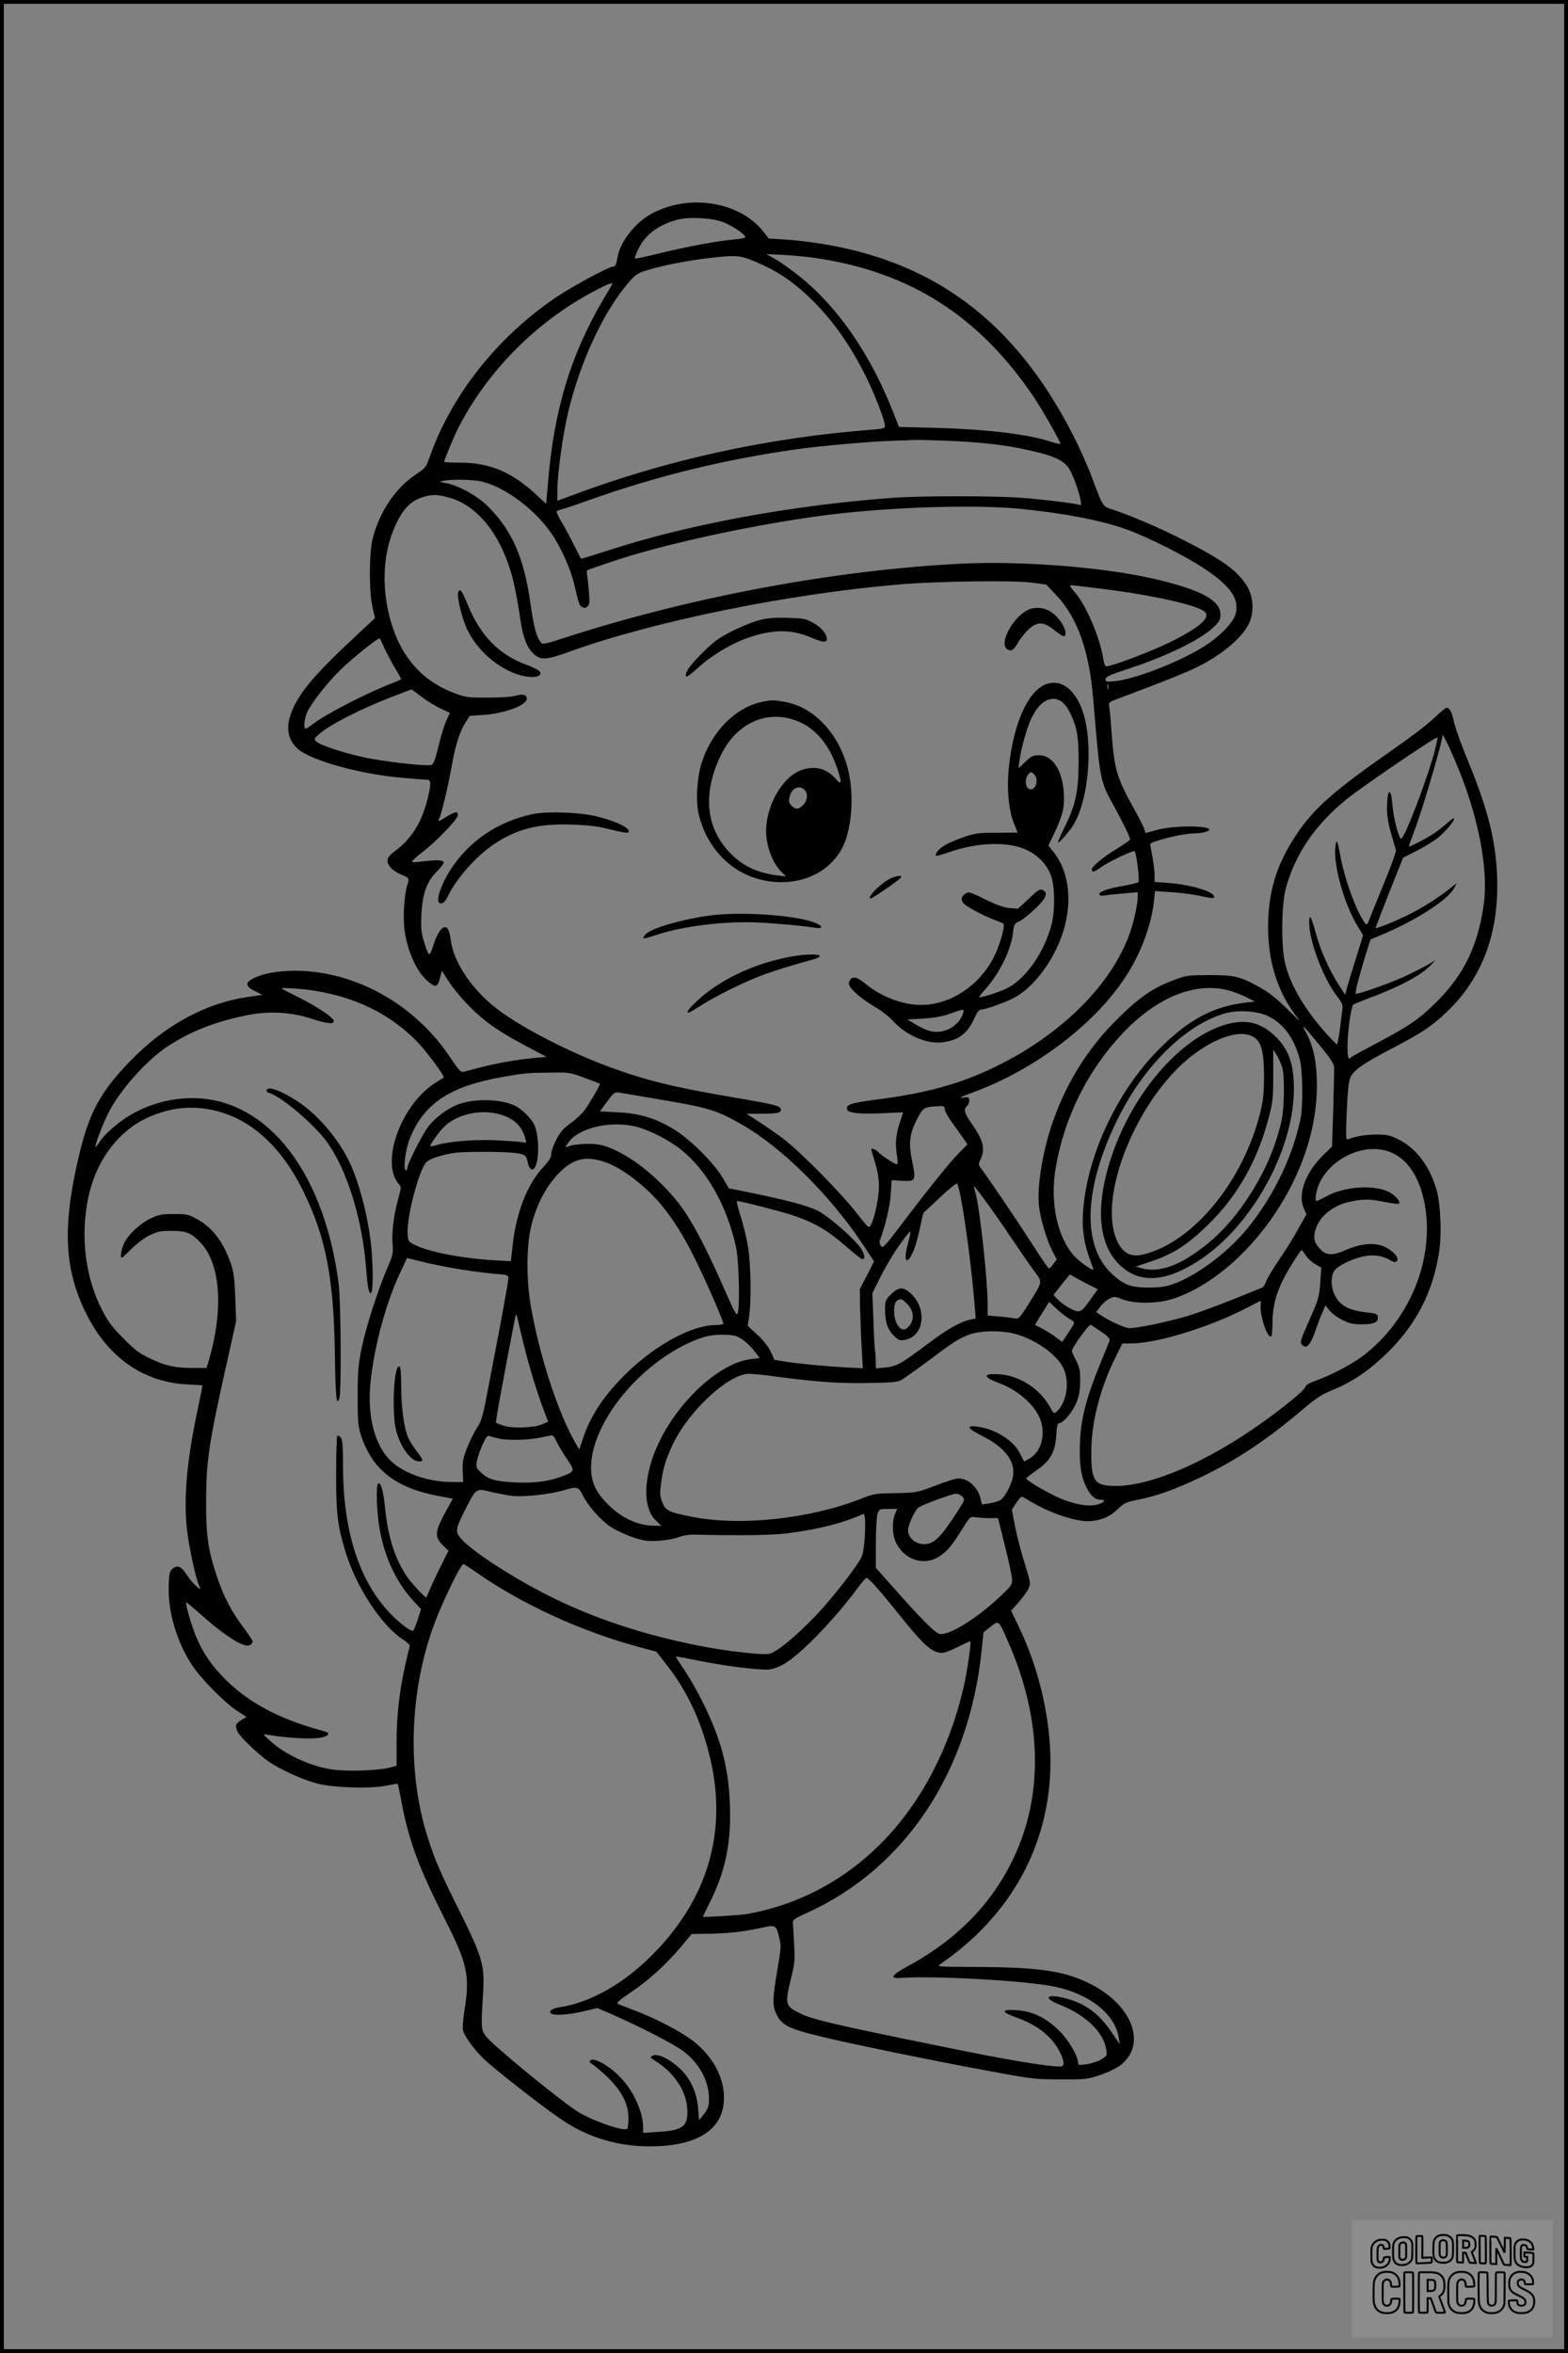 <?xml version="1.0" encoding="UTF-8"?>
<svg xmlns="http://www.w3.org/2000/svg" version="1.0" width="1024pt" height="1536pt" viewBox="0 0 1024 1536" preserveAspectRatio="xMidYMid meet">
  <rect x="0" y="0" width="1024" height="1536" fill="#808080" stroke="none"/>
  <g transform="translate(0.00 0.00) scale(1)">
    <g transform="translate(0,1536) scale(0.1,-0.1)" fill="#000000" stroke="none">
      <path d="M4442 14029 c-74 -12 -156 -43 -212 -79 -94 -60 -177 -171 -195 -260 -11 -60 -16 -70 -30 -70 -27 0 -253 -121 -363 -194 -384 -255 -690 -638 -833 -1041 -27 -77 -30 -80 -93 -122 -134 -90 -237 -242 -282 -418 -24 -94 -25 -349 -1 -450 l16 -70 -102 -95 c-295 -274 -398 -395 -446 -526 -35 -93 -21 -174 41 -230 86 -79 415 -170 701 -193 70 -6 137 -11 148 -11 25 0 25 -33 -1 -134 -38 -148 -105 -254 -210 -331 -56 -41 -63 -66 -30 -107 10 -14 42 -35 70 -47 55 -24 54 -22 39 -71 -19 -64 -28 -202 -18 -285 18 -146 85 -291 164 -350 42 -33 54 -27 70 37 l11 41 44 -69 c24 -38 78 -104 120 -147 111 -116 207 -183 432 -300 l87 -46 -67 -6 c-114 -10 -263 -36 -362 -62 -52 -14 -104 -27 -115 -30 -16 -3 -32 15 -82 90 -230 349 -620 568 -1013 570 -120 0 -212 -17 -280 -52 -50 -26 -46 -51 15 -81 l49 -24 -94 -14 c-278 -39 -548 -187 -775 -424 -211 -219 -278 -357 -355 -728 -80 -391 -60 -648 73 -915 141 -285 372 -447 656 -462 l103 -6 -5 -31 c-3 -17 -18 -87 -32 -156 -64 -304 -86 -548 -65 -745 11 -111 60 -337 81 -378 27 -49 -43 13 -82 74 -34 54 -60 65 -92 39 -19 -16 -22 -30 -25 -102 -8 -173 51 -374 153 -529 60 -90 208 -240 292 -296 l63 -41 -35 -21 c-38 -22 -42 -38 -21 -80 18 -33 136 -146 200 -190 72 -50 223 -119 311 -142 107 -29 347 -37 455 -16 41 8 76 14 78 13 1 -2 13 -61 27 -133 47 -246 111 -416 281 -753 147 -289 164 -369 127 -594 -9 -57 -13 -114 -10 -128 13 -49 91 -151 166 -215 138 -118 417 -332 505 -387 166 -105 346 -156 546 -157 278 -1 447 86 481 249 31 153 -44 323 -196 440 -77 59 -238 144 -375 196 -52 20 -103 40 -113 44 -15 6 2 21 82 76 117 78 235 186 331 301 l67 80 118 2 c125 2 221 13 344 40 87 19 90 17 111 -71 12 -49 10 -69 -14 -209 -31 -183 -32 -228 -7 -282 34 -74 77 -97 291 -149 187 -46 757 -163 1115 -228 264 -49 290 -52 450 -52 160 -1 175 1 255 27 47 15 106 43 132 62 179 131 90 389 -183 530 -172 89 -340 114 -764 115 -238 1 -249 2 -225 18 465 318 720 786 720 1322 0 284 -76 610 -204 875 l-53 111 48 53 c26 30 56 70 65 89 16 34 16 37 -24 166 -23 72 -51 181 -63 241 l-21 110 28 43 c15 23 31 42 36 42 4 0 30 -13 56 -30 116 -71 285 -130 372 -130 78 0 146 26 198 77 43 42 54 47 139 64 127 26 243 69 413 150 230 111 425 241 662 442 82 70 121 95 188 122 134 55 242 129 361 245 193 189 304 411 340 677 14 108 6 285 -16 373 -42 159 -133 283 -252 342 -58 28 -75 32 -147 32 -71 -1 -130 -11 -183 -31 -14 -6 -15 13 -8 178 5 124 12 196 22 221 20 50 77 91 272 193 194 101 261 146 357 237 235 223 345 519 331 888 -9 236 -62 445 -198 772 -38 92 -75 197 -83 233 -13 64 -29 95 -49 95 -5 0 -42 -30 -81 -67 -39 -38 -152 -124 -251 -193 -404 -281 -533 -394 -651 -571 -119 -179 -173 -343 -182 -550 -9 -241 49 -449 171 -616 46 -61 45 -61 -46 30 -63 63 -117 106 -171 137 -135 76 -170 85 -336 85 -126 0 -153 -3 -210 -24 -158 -56 -243 -114 -401 -271 -193 -192 -336 -427 -423 -691 -60 -184 -94 -399 -81 -519 9 -85 48 -216 85 -291 l31 -60 -21 -29 c-12 -17 -25 -30 -30 -30 -4 0 -58 78 -118 173 -99 153 -257 387 -321 474 -23 31 -23 33 -7 66 32 68 18 124 -59 233 -48 69 -54 94 -30 114 8 7 15 23 15 36 0 23 -3 24 -42 19 -31 -4 -14 5 63 33 400 146 789 438 994 747 102 152 175 346 191 504 l7 64 106 -7 c58 -3 143 -14 188 -24 46 -11 85 -16 88 -14 32 33 -134 87 -302 99 l-83 6 0 41 c0 38 -10 109 -25 182 -7 30 -5 31 47 47 82 26 188 47 240 47 26 0 59 5 75 11 98 37 -185 48 -319 12 l-77 -21 -10 31 c-6 17 -38 78 -70 136 -107 193 -124 251 -141 480 -5 75 -12 152 -15 171 -6 33 -3 36 27 48 18 7 123 47 232 88 110 42 237 93 284 115 189 87 344 219 378 322 25 75 15 163 -26 227 -63 98 -161 168 -414 296 -157 80 -339 158 -464 199 -61 20 -60 18 -128 200 -26 72 -82 198 -124 280 -380 747 -914 1147 -1685 1260 -60 9 -154 19 -207 22 l-98 6 -34 44 c-113 145 -330 218 -544 182z m281 -119 c57 -22 137 -75 144 -96 2 -7 -25 -13 -76 -18 -104 -8 -310 -47 -490 -91 -79 -20 -148 -34 -153 -33 -5 2 5 31 22 65 47 94 132 157 255 189 74 20 226 12 298 -16z m607 -235 c612 -90 1064 -378 1420 -905 55 -81 181 -302 175 -308 -2 -2 -32 5 -67 16 -147 48 -419 80 -745 89 l-242 6 -42 106 c-145 368 -359 678 -604 874 -58 46 -131 99 -163 116 l-57 32 110 -5 c61 -3 157 -12 215 -21z m-384 -29 c129 -55 222 -117 330 -218 154 -146 271 -309 380 -528 58 -117 124 -288 124 -323 0 -12 -18 -17 -87 -22 -689 -53 -1352 -199 -1985 -439 l-68 -25 0 69 c0 104 36 365 70 508 81 338 237 670 404 858 39 44 54 53 118 72 101 30 252 60 388 76 193 23 212 21 326 -28z m-949 -143 c-2 -5 -30 -52 -62 -106 -210 -359 -317 -716 -356 -1184 l-12 -142 -63 58 c-159 149 -306 211 -501 211 -57 0 -103 2 -103 5 0 10 62 159 86 208 188 374 508 701 886 902 95 51 135 66 125 48z m2228 -1022 c221 -11 367 -29 525 -67 142 -33 203 -64 234 -117 43 -74 94 -249 69 -234 -15 9 -239 37 -378 47 -178 14 -667 14 -850 0 -662 -49 -1336 -174 -1859 -345 -93 -30 -171 -54 -172 -52 -1 1 -22 43 -47 92 -25 50 -61 117 -81 150 -19 32 -33 62 -31 66 3 4 17 10 32 14 16 3 96 30 179 60 442 157 875 263 1339 330 168 24 496 53 650 58 44 1 105 3 135 5 30 1 145 -2 255 -7z m-3072 -266 c152 -39 344 -184 449 -339 62 -89 127 -236 149 -334 29 -124 32 -134 51 -145 12 -8 21 -7 33 3 15 12 17 26 11 95 -3 44 -9 94 -12 111 -5 25 -2 32 13 37 10 3 72 24 138 47 337 116 948 249 1430 310 395 49 934 67 1231 40 288 -27 551 -77 714 -137 140 -51 383 -173 502 -253 175 -115 234 -201 207 -299 -17 -61 -116 -159 -229 -225 -169 -100 -437 -201 -562 -213 -52 -5 -58 -4 -58 13 0 16 26 28 148 68 254 83 474 191 559 273 36 36 43 48 43 82 0 94 -130 163 -445 235 -332 75 -862 116 -1255 96 -824 -42 -1764 -218 -2585 -484 -131 -43 -141 -44 -154 -28 -29 38 -44 94 -67 254 -43 302 -121 477 -280 635 -69 68 -194 136 -274 150 -43 7 -44 7 -15 14 55 12 200 9 258 -6z m-228 -101 c186 -48 338 -231 416 -503 19 -67 40 -175 59 -306 16 -109 44 -177 86 -214 48 -42 81 -40 230 14 547 198 1432 379 2159 440 247 21 749 28 869 11 l89 -12 67 -71 c137 -147 213 -361 239 -673 46 -546 43 -534 140 -710 56 -102 101 -195 101 -210 0 -4 -37 -30 -82 -58 -96 -58 -168 -118 -168 -138 0 -20 17 -17 53 10 49 37 219 118 227 109 12 -14 34 -193 24 -202 -5 -4 -43 -14 -84 -21 -110 -19 -170 -38 -170 -56 0 -11 9 -13 38 -9 20 4 76 9 125 13 l87 8 0 -32 c0 -44 -24 -155 -49 -228 -119 -342 -448 -670 -883 -881 -231 -112 -451 -172 -783 -214 -160 -21 -194 -33 -182 -65 9 -22 84 -30 233 -23 l132 6 -24 -75 c-25 -77 -29 -134 -15 -216 5 -31 4 -48 -2 -48 -15 0 -101 57 -122 80 -15 17 -45 28 -45 17 0 -2 11 -41 25 -87 17 -55 25 -108 25 -155 0 -72 -27 -202 -52 -250 -14 -25 -14 -25 -98 82 -106 135 -369 400 -475 480 -44 33 -116 83 -160 111 l-80 52 97 0 c104 0 128 5 128 26 0 24 -37 34 -273 74 -438 74 -622 119 -892 222 -229 88 -499 226 -655 337 -187 132 -320 324 -338 485 -13 115 -68 92 -113 -47 -25 -78 -29 -76 -60 26 -18 58 -21 86 -17 175 7 140 35 218 102 284 26 26 46 53 44 60 -5 15 -51 16 -145 4 -36 -5 -63 -5 -62 0 0 5 29 32 65 59 96 74 234 218 234 244 0 18 -4 21 -22 16 -13 -4 -40 -18 -60 -31 -45 -29 -52 -30 -39 -6 14 27 59 215 81 342 25 139 51 222 89 282 l29 45 88 6 c140 9 284 63 284 106 0 27 -25 33 -74 19 -24 -7 -98 -12 -181 -12 -132 0 -145 2 -221 31 -240 90 -387 287 -438 582 -29 172 -14 339 43 480 53 130 106 189 193 216 57 18 92 18 163 -1z m4282 -599 c334 -42 619 -107 662 -150 38 -38 -39 -104 -234 -200 -116 -57 -375 -155 -410 -155 -8 0 -15 19 -20 48 -20 136 -112 352 -185 435 -28 31 -37 47 -26 47 8 0 104 -11 213 -25z m-4697 -385 c14 -30 44 -87 67 -127 24 -39 43 -74 43 -76 0 -2 -21 -12 -47 -22 -171 -65 -438 -202 -529 -271 -25 -20 -48 -33 -51 -30 -12 12 -3 76 16 113 32 63 133 191 208 264 86 85 256 220 263 211 4 -4 17 -32 30 -62z m4727 -267 c-3 -10 -5 -4 -5 12 0 17 2 24 5 18 2 -7 2 -21 0 -30z m-4483 -52 c36 -28 92 -62 125 -77 l59 -27 -24 -53 c-13 -29 -36 -105 -51 -168 -23 -93 -32 -116 -48 -120 -33 -9 -311 23 -432 49 -144 31 -297 82 -318 105 -15 16 -13 20 19 48 73 64 278 168 501 253 55 21 101 38 102 39 1 0 31 -22 67 -49z m6762 -449 c137 -326 204 -671 175 -897 -36 -272 -128 -465 -310 -646 -112 -111 -179 -157 -391 -269 -85 -45 -159 -85 -165 -91 -20 -20 -25 -6 -25 74 0 86 23 254 37 268 4 4 45 21 90 38 202 74 354 154 415 219 l33 34 -55 -32 c-30 -17 -93 -49 -140 -71 -91 -43 -319 -124 -326 -116 -6 6 18 102 61 243 l35 111 67 28 c231 97 440 231 480 309 l16 31 -34 -27 c-82 -66 -184 -131 -270 -174 -93 -46 -219 -98 -225 -92 -1 2 38 106 88 231 l91 228 87 44 c47 24 109 62 138 84 51 41 117 119 107 129 -2 3 -22 -11 -43 -30 -21 -19 -58 -48 -82 -65 -48 -33 -170 -96 -170 -89 0 3 21 60 46 128 40 108 149 472 169 568 l8 34 25 -49 c14 -28 45 -96 68 -153z m-145 102 c-46 -181 -203 -590 -222 -579 -17 11 -50 142 -56 223 -9 125 -36 101 -35 -32 1 -47 10 -102 28 -161 14 -49 28 -97 31 -105 2 -8 -31 -98 -72 -200 -42 -102 -86 -209 -97 -239 -19 -51 -22 -53 -35 -35 -55 73 -133 287 -161 444 -16 87 -21 100 -27 76 -28 -103 44 -382 141 -542 l36 -59 -45 -145 c-25 -80 -52 -167 -59 -194 l-13 -50 -42 65 c-61 94 -118 220 -149 334 -33 119 -44 137 -44 70 0 -118 92 -361 179 -475 38 -49 42 -59 37 -95 -3 -22 -11 -82 -17 -133 -7 -51 -15 -91 -19 -90 -3 2 -32 31 -63 65 -140 154 -236 314 -273 458 -29 108 -26 390 4 500 62 223 193 414 399 580 104 84 582 409 590 401 2 -2 -5 -39 -16 -82z m-7371 -1564 c301 -36 549 -155 733 -349 59 -63 174 -219 165 -225 -1 -1 -26 -17 -55 -35 -225 -141 -362 -524 -237 -662 14 -16 14 -23 1 -71 -33 -112 -49 -232 -44 -309 6 -73 4 -80 -35 -170 -61 -143 -134 -369 -165 -514 -24 -114 -27 -153 -27 -315 -1 -152 2 -196 17 -245 72 -234 225 -357 508 -410 l96 -18 -36 -66 c-84 -153 -87 -181 -26 -241 l34 -33 -48 -96 c-27 -53 -59 -121 -71 -151 -13 -30 -25 -57 -26 -58 -4 -6 -95 91 -124 133 -78 113 -125 256 -144 440 -13 128 -28 181 -47 170 -12 -8 -11 -129 2 -240 26 -210 107 -395 233 -530 l46 -49 -21 -66 c-12 -36 -25 -69 -30 -74 -11 -12 -97 53 -162 124 -196 212 -297 535 -297 954 0 124 -3 167 -14 182 -8 10 -18 15 -23 11 -4 -5 -8 -117 -8 -250 0 -260 9 -333 61 -506 70 -230 234 -481 375 -573 27 -17 48 -37 45 -44 -2 -6 -16 -63 -30 -125 -38 -171 -56 -333 -56 -503 l0 -153 -52 -13 c-78 -19 -286 -25 -376 -10 -142 23 -302 98 -399 187 -48 44 -48 44 -17 39 193 -31 362 -33 392 -3 13 14 9 17 -44 32 -274 75 -474 183 -624 334 -88 89 -142 167 -187 272 -30 70 -74 219 -67 228 2 2 34 -24 71 -57 178 -159 306 -242 344 -221 11 5 19 15 19 23 0 7 -27 48 -60 92 -77 101 -131 205 -174 335 -57 170 -71 266 -70 494 1 251 18 371 120 830 l76 340 -5 150 c-4 110 -10 166 -24 210 -49 151 -122 250 -225 306 -58 32 -69 34 -153 34 -77 0 -98 -4 -147 -27 -72 -33 -150 -106 -177 -163 -20 -42 -28 -95 -15 -95 3 0 32 26 63 58 32 32 82 70 116 87 53 26 71 30 145 30 96 0 127 -12 186 -73 134 -137 156 -432 59 -769 l-16 -53 -89 0 c-117 0 -177 13 -280 62 -71 34 -100 55 -175 132 -72 72 -100 110 -137 182 -111 214 -144 481 -92 734 49 237 189 429 379 520 130 61 260 82 394 61 264 -41 483 -229 636 -546 144 -296 195 -563 202 -1055 4 -280 11 -350 30 -284 13 48 9 627 -5 740 -79 618 -357 1061 -742 1183 -198 63 -432 33 -619 -78 -80 -47 -171 -127 -202 -177 -12 -19 -23 -33 -25 -31 -7 7 44 143 84 222 74 148 250 345 388 435 147 96 299 157 504 200 147 32 297 25 431 -19 106 -34 149 -39 149 -17 0 22 -101 90 -225 153 -60 30 -112 57 -114 59 -8 7 73 4 159 -6z m6023 -5 c32 -8 83 -28 115 -44 l57 -29 -60 -7 c-213 -25 -374 -111 -566 -304 -240 -241 -422 -594 -480 -929 -31 -185 -23 -304 31 -450 11 -29 20 -55 20 -58 0 -14 -86 46 -122 84 -114 124 -163 355 -123 583 57 328 210 635 437 874 222 235 473 337 691 280z m260 -169 c98 -47 167 -141 204 -276 22 -80 24 -313 4 -405 -56 -256 -190 -523 -364 -727 -127 -147 -323 -291 -465 -340 -52 -18 -89 -23 -162 -23 -114 0 -163 18 -240 91 -199 186 -182 568 46 1023 171 341 443 605 695 676 86 24 212 16 282 -19z m335 -189 c63 -76 91 -118 94 -140 1 -18 -1 -142 -5 -276 l-8 -245 -65 -64 c-111 -112 -160 -251 -119 -341 l17 -38 -53 -94 c-28 -52 -84 -142 -125 -201 -40 -59 -78 -123 -85 -142 -7 -20 -18 -37 -23 -40 -217 -90 -412 -164 -505 -191 -130 -37 -313 -75 -365 -75 -29 0 -135 48 -195 90 l-22 15 26 35 c14 19 41 43 59 52 32 16 36 16 87 -4 76 -30 226 -29 324 2 318 101 647 433 820 829 83 188 125 380 125 568 0 141 -21 248 -66 333 -39 74 -36 71 84 -73z m-4800 -213 c53 -20 98 -37 100 -39 4 -4 -66 -124 -98 -169 -16 -23 -58 -62 -92 -87 -49 -35 -70 -59 -95 -108 -18 -35 -33 -76 -33 -93 0 -23 -14 -45 -55 -90 -102 -110 -174 -294 -197 -507 l-12 -104 -107 6 c-207 12 -428 54 -519 100 -44 22 -45 23 -48 75 -6 112 76 423 124 467 25 23 104 48 188 60 62 8 313 8 386 -1 66 -8 78 -16 86 -60 8 -42 27 -60 43 -40 33 39 34 195 3 277 -16 39 -69 96 -116 124 -88 50 -264 58 -380 17 -72 -26 -155 -88 -202 -150 -39 -53 -134 -241 -134 -266 0 -9 -4 -16 -9 -16 -20 0 -4 135 24 205 93 232 262 344 608 405 147 25 160 27 310 28 124 2 131 1 225 -34z m530 -148 c283 -48 338 -66 497 -157 259 -148 571 -456 782 -771 l81 -122 -46 -91 -47 -90 2 -125 c2 -69 6 -185 10 -259 l8 -133 -115 6 c-150 9 -297 23 -388 37 l-74 12 -25 54 c-16 34 -48 75 -88 111 l-62 57 9 60 c15 102 12 331 -6 450 -10 61 -32 154 -50 208 -17 53 -28 97 -23 97 23 0 273 -64 357 -91 141 -46 232 -98 348 -199 57 -50 108 -90 112 -90 21 0 20 24 -4 65 -36 60 -213 216 -290 254 -64 31 -203 68 -438 116 l-138 28 -42 71 c-55 93 -209 247 -311 310 -120 75 -227 108 -371 115 l-118 6 47 64 c45 61 48 63 83 58 21 -3 155 -26 300 -51z m1822 -58 c0 -12 23 -53 52 -92 28 -39 62 -86 74 -104 l22 -32 -52 -53 c-61 -61 -202 -236 -376 -466 -112 -148 -125 -161 -137 -145 -7 10 -11 25 -8 34 35 91 68 228 72 305 l6 91 65 -4 c91 -6 95 1 70 123 -26 120 -19 182 30 278 40 78 48 82 145 86 32 1 37 -2 37 -21z m-2903 -33 c90 -27 140 -74 163 -155 9 -31 8 -32 -18 -26 -15 3 -88 8 -162 12 -143 7 -314 -6 -395 -30 -25 -8 -45 -11 -45 -7 0 11 51 85 84 119 81 87 244 125 373 87z m888 -80 c87 -22 214 -87 294 -151 169 -135 300 -369 358 -637 19 -87 26 -393 10 -432 -6 -16 -23 14 -78 140 -102 235 -190 408 -260 515 -121 183 -328 361 -496 427 -54 21 -84 26 -148 26 -44 -1 -93 -6 -109 -12 -16 -6 -30 -10 -32 -8 -2 2 10 19 26 39 74 90 276 133 435 93z m4917 -163 c117 -42 201 -166 233 -347 64 -356 -100 -755 -404 -986 -74 -56 -203 -123 -303 -160 -48 -17 -70 -30 -75 -45 -9 -24 -130 -123 -282 -232 -358 -255 -721 -412 -954 -412 -141 0 -162 30 -160 230 1 189 59 413 159 612 l44 88 54 0 c169 0 510 104 758 232 45 23 86 44 89 46 3 1 4 -10 2 -25 -9 -61 44 -222 68 -207 5 3 9 41 9 84 0 140 37 247 139 407 25 40 48 73 51 73 3 0 15 -16 27 -35 13 -19 40 -44 62 -57 l40 -23 -6 -85 c-6 -104 -12 -124 -81 -277 -45 -102 -53 -125 -42 -138 30 -37 58 -8 93 95 15 42 34 95 45 117 l18 42 27 -34 c14 -18 52 -46 84 -62 47 -23 71 -28 129 -28 78 0 107 14 102 49 -3 18 -12 22 -66 28 -121 13 -179 43 -214 111 -27 52 -29 124 -4 162 22 33 122 81 199 95 61 12 118 2 169 -28 22 -13 30 -14 40 -4 18 18 -18 62 -73 90 -63 33 -157 27 -258 -17 -90 -40 -132 -38 -173 9 -35 38 -42 67 -29 117 24 89 111 162 221 187 88 20 136 20 237 -1 45 -9 85 -14 89 -10 14 13 -29 60 -74 80 -102 45 -287 30 -401 -33 -30 -17 -59 -30 -64 -30 -6 0 -7 17 -3 42 32 200 287 349 478 280z m-5107 -73 c107 -40 266 -164 361 -283 73 -90 140 -198 204 -326 73 -144 199 -433 194 -442 -3 -4 -26 -8 -51 -8 -151 0 -383 -124 -571 -304 -148 -142 -243 -281 -292 -428 l-27 -81 -31 54 c-110 196 -226 551 -283 869 -34 186 -32 418 4 552 36 135 96 247 177 330 98 99 181 117 315 67z m2309 -224 c32 -163 75 -498 91 -706 l7 -86 -33 -7 c-63 -11 -154 -63 -281 -159 -172 -129 -205 -148 -278 -154 l-60 -6 -1 49 c0 27 -2 58 -5 69 -2 11 -7 99 -10 196 l-7 176 36 74 c47 98 122 221 175 288 47 60 47 63 15 -63 -25 -104 6 -113 46 -13 11 29 29 94 40 145 10 51 20 94 22 95 2 1 51 47 108 101 57 54 107 94 111 89 5 -4 15 -44 24 -88z m333 -270 c48 -71 111 -163 141 -204 63 -85 65 -69 -30 -222 -61 -97 -64 -100 -93 -95 -16 3 -63 9 -102 12 l-73 7 0 71 c0 151 -48 599 -75 709 -8 32 -15 61 -15 64 0 11 162 -213 247 -342z m-3584 -204 c73 -11 169 -23 215 -27 75 -6 82 -8 82 -28 0 -22 -43 -258 -125 -683 -42 -222 -49 -247 -81 -295 -19 -29 -48 -89 -65 -133 -26 -67 -30 -90 -27 -150 l3 -70 -85 1 c-146 2 -298 55 -383 133 -110 102 -161 297 -137 522 26 239 100 512 194 713 l44 94 117 -29 c64 -15 176 -37 248 -48z m3990 -45 c12 -8 52 -29 89 -48 l67 -34 -51 -72 c-42 -58 -56 -72 -78 -72 -28 0 -101 44 -138 83 l-22 24 52 66 c29 37 54 67 56 67 1 0 13 -6 25 -14z m-30 -275 c43 -26 45 -13 -21 -113 l-25 -38 -46 34 c-25 18 -65 43 -89 55 l-43 22 22 37 c13 20 33 54 47 75 l23 39 47 -44 c26 -24 64 -54 85 -67z m-3563 -166 c39 -158 84 -305 134 -438 l26 -68 -38 -16 c-59 -25 -202 -29 -258 -8 l-46 17 6 42 c11 76 118 641 123 656 5 12 7 10 10 -5 2 -11 22 -92 43 -180z m3773 81 c40 -27 57 -45 53 -55 -2 -9 -29 -77 -60 -151 -91 -221 -127 -362 -133 -512 -6 -144 6 -226 43 -299 26 -53 57 -79 91 -79 38 0 26 -18 -19 -31 -52 -14 -116 -6 -209 26 -75 25 -262 131 -257 145 2 4 32 28 67 52 88 59 123 120 129 229 4 62 8 79 20 79 26 0 89 76 113 137 16 42 23 80 23 138 1 69 -3 88 -26 133 -16 30 -28 58 -28 63 0 22 113 178 124 171 6 -4 37 -25 69 -46z m-569 -12 c128 -33 261 -123 314 -212 50 -87 33 -233 -36 -295 -19 -18 -20 -17 -49 35 -63 111 -194 196 -318 206 -118 9 -122 -15 -10 -57 114 -42 218 -129 261 -218 46 -98 22 -218 -55 -269 -23 -15 -42 -25 -44 -23 -1 2 -13 26 -27 53 -43 86 -166 161 -284 174 -71 7 -57 -13 43 -64 138 -69 209 -159 198 -250 -6 -58 -55 -152 -87 -168 -14 -8 -46 -16 -71 -20 l-46 -7 -12 47 c-15 58 -66 110 -117 120 -36 7 -50 3 -224 -62 -67 -25 -90 -29 -213 -31 -131 -2 -142 -4 -225 -37 -336 -132 -796 -181 -1111 -116 -148 30 -165 39 -186 95 -16 41 -17 57 -7 128 13 97 31 156 80 257 107 218 366 455 496 452 23 0 111 -9 196 -21 249 -33 403 -43 590 -39 143 2 181 6 207 20 17 10 95 65 172 122 169 127 200 147 271 174 69 26 204 29 294 6z m-1774 -39 c23 -16 58 -50 77 -75 l35 -45 -62 -8 c-201 -25 -470 -272 -600 -550 -98 -208 -106 -414 -20 -499 l38 -38 -42 0 c-110 1 -216 49 -307 141 -79 79 -109 145 -109 240 0 277 292 650 633 810 98 46 153 58 238 56 66 -2 81 -6 119 -32z m-1590 -646 c55 -13 189 -10 265 6 38 8 75 15 81 15 6 0 19 -18 29 -41 11 -22 40 -73 67 -112 55 -82 55 -82 -38 -117 -85 -31 -177 -43 -298 -37 -130 6 -176 19 -224 64 -32 30 -34 36 -28 74 4 22 20 70 36 106 27 58 32 64 52 57 13 -4 39 -11 58 -15z m545 -368 c37 -74 116 -163 183 -208 33 -22 98 -52 145 -68 74 -24 97 -27 169 -23 46 3 103 13 128 23 25 10 67 18 95 17 345 -7 530 -4 636 11 205 29 337 63 478 124 20 9 11 -228 -11 -277 -24 -57 -194 -275 -297 -383 -134 -140 -261 -244 -308 -253 -46 -9 -282 18 -453 52 -371 73 -691 179 -984 326 -232 116 -496 287 -570 368 -46 51 -44 65 25 201 69 135 68 135 165 110 44 -10 106 -22 139 -26 75 -8 239 9 326 34 100 29 105 28 134 -28z m2480 -11 c17 -19 16 -22 -26 -87 -116 -181 -158 -223 -224 -223 -57 0 -105 42 -105 92 0 35 49 138 72 150 43 23 217 87 239 87 14 1 34 -8 44 -19z m-441 -115 c-19 -47 -17 -132 5 -180 53 -116 182 -160 282 -97 55 35 82 67 151 177 53 85 53 86 88 81 19 -3 60 -6 91 -6 l57 0 46 -185 c25 -101 46 -200 46 -219 0 -30 -10 -44 -82 -111 -150 -142 -336 -255 -393 -241 -30 8 -121 99 -308 311 l-107 120 0 161 c0 92 5 175 11 193 11 30 13 31 69 31 l59 0 -15 -35z m-2735 -378 c300 -210 693 -390 1077 -492 l101 -27 69 -89 c129 -165 215 -346 274 -574 128 -497 -1 -951 -379 -1325 -186 -185 -404 -306 -603 -334 -45 -7 -69 -28 -46 -42 21 -13 122 -5 211 17 l88 21 97 -42 c193 -85 398 -191 462 -238 106 -79 169 -194 170 -308 0 -53 -4 -66 -32 -103 l-33 -42 -6 80 c-8 98 -46 185 -111 250 -70 69 -156 111 -188 91 -8 -5 -12 -11 -10 -13 3 -2 25 -18 50 -34 109 -74 180 -185 188 -294 8 -120 -24 -146 -195 -156 l-93 -6 0 35 c0 104 -66 246 -156 335 -70 71 -167 124 -187 104 -9 -9 -8 -15 6 -22 10 -6 41 -31 70 -56 119 -106 171 -197 171 -300 0 -35 -3 -66 -7 -69 -20 -21 -230 52 -325 112 -124 80 -551 430 -599 492 -32 42 -32 55 -18 282 11 181 -4 233 -154 535 -126 253 -160 330 -209 485 -135 425 -118 952 44 1389 57 152 173 391 191 391 3 0 40 -24 82 -53z m2602 -84 c25 -27 99 -115 165 -198 161 -200 212 -245 279 -245 12 0 58 18 101 39 43 22 80 39 81 37 7 -7 -22 -207 -44 -301 -189 -805 -717 -1356 -1418 -1480 -41 -7 -285 -22 -285 -17 0 1 20 42 44 90 103 205 141 388 133 631 -8 247 -54 426 -171 666 -35 72 -91 170 -124 220 -34 49 -60 90 -58 92 1 1 66 -11 144 -27 174 -35 400 -64 464 -58 30 3 68 18 104 39 111 67 333 298 482 502 24 31 46 57 51 57 5 0 28 -21 52 -47z m873 -371 c213 -482 232 -964 54 -1370 -140 -319 -375 -566 -713 -749 -99 -53 -117 -80 -50 -75 224 17 836 -18 1020 -58 226 -50 388 -180 411 -332 l7 -43 -52 77 c-81 120 -168 186 -290 220 -134 37 -170 9 -49 -39 149 -58 263 -158 294 -258 9 -29 14 -60 11 -68 -9 -24 -77 -55 -136 -63 -46 -6 -51 -5 -51 12 0 43 -61 147 -123 208 -86 85 -175 128 -281 134 -102 6 -100 -12 7 -50 138 -49 236 -130 284 -235 26 -57 25 -83 -4 -83 -88 0 -360 46 -773 131 -713 145 -847 177 -925 216 -98 48 -100 59 -59 230 24 96 26 120 20 223 -3 63 -7 125 -8 137 -3 20 10 29 92 66 641 290 1060 920 1141 1717 l12 115 46 36 c55 43 51 46 115 -99z"></path>
      <path d="M2993 11495 c-11 -31 24 -174 61 -250 63 -128 188 -239 319 -285 61 -21 123 -26 147 -10 27 17 -1 41 -81 70 -179 65 -301 190 -383 389 -39 96 -52 113 -63 86z"></path>
      <path d="M6736 11387 c-105 -26 -224 -231 -155 -267 25 -14 39 -4 73 54 14 24 43 59 65 79 53 48 92 49 151 5 73 -56 84 -61 88 -38 5 29 -24 82 -66 123 -44 42 -99 58 -156 44z"></path>
      <path d="M4952 11310 c-40 -11 -118 -43 -175 -72 -86 -44 -117 -67 -194 -144 -82 -81 -117 -134 -100 -151 4 -3 38 24 77 59 78 72 192 142 291 182 172 67 308 73 439 17 85 -35 110 -39 110 -13 0 34 -37 77 -91 107 -50 27 -63 29 -169 32 -89 2 -132 -2 -188 -17z"></path>
      <path d="M6835 10895 c-119 -41 -215 -251 -246 -540 -15 -139 -3 -283 33 -371 l24 -59 -136 -1 c-121 0 -143 -3 -215 -28 -44 -15 -99 -38 -122 -52 -40 -23 -71 -60 -60 -71 3 -2 43 9 89 25 176 63 379 70 495 17 84 -37 146 -104 170 -181 23 -76 23 -225 -1 -314 -47 -176 -164 -344 -283 -408 -48 -25 -159 -62 -188 -62 -4 0 15 25 42 55 92 103 166 255 179 369 6 52 9 58 43 73 20 10 66 47 104 83 71 69 83 101 47 120 -17 9 -30 2 -91 -56 l-71 -66 -53 4 c-36 3 -82 19 -147 50 -118 59 -122 59 -147 42 -26 -18 -27 -46 -3 -66 25 -23 140 -83 197 -103 28 -10 53 -21 57 -24 15 -13 -23 -144 -63 -222 -97 -187 -285 -309 -474 -309 -118 0 -257 52 -359 135 -60 49 -89 56 -106 24 -9 -16 -8 -26 4 -44 22 -33 90 -87 168 -133 37 -21 87 -61 111 -88 85 -93 220 -151 322 -138 106 13 165 58 210 161 17 37 30 53 43 53 27 0 148 43 208 73 143 72 286 273 338 472 48 188 21 365 -75 485 l-32 40 41 87 c54 116 66 167 59 262 -10 145 -74 241 -162 241 -39 0 -50 -6 -89 -43 l-45 -43 6 46 c11 85 51 227 81 286 39 77 79 114 129 121 50 7 92 -26 126 -100 42 -90 52 -151 51 -317 -1 -188 -20 -277 -93 -422 -26 -54 -45 -98 -41 -98 11 0 72 70 98 112 112 181 136 590 47 785 -53 117 -134 167 -220 138z m-81 -591 c35 -35 5 -115 -35 -93 -35 18 -21 102 18 109 1 0 9 -7 17 -16z m-467 -1566 c-19 -51 -69 -94 -125 -108 -60 -14 -103 -4 -182 42 l-55 33 105 6 c75 5 125 14 175 32 94 34 96 34 82 -5z"></path>
      <path d="M4980 10779 c-181 -35 -347 -209 -405 -424 -25 -95 -31 -238 -11 -315 63 -250 254 -418 495 -437 188 -14 350 64 434 208 68 117 88 344 47 519 -57 238 -225 418 -420 449 -73 12 -78 12 -140 0z m256 -139 c102 -50 183 -153 230 -291 34 -101 32 -119 -7 -74 -60 68 -134 88 -220 60 -144 -48 -261 -280 -231 -460 13 -82 49 -160 92 -203 l33 -33 -54 6 c-128 16 -221 58 -301 137 -168 164 -193 393 -72 645 107 225 327 313 530 213z m18 -436 c24 -23 20 -71 -9 -99 -30 -30 -49 -31 -76 -4 -16 16 -19 27 -14 52 13 61 63 87 99 51z"></path>
      <path d="M3480 10046 c-230 -49 -416 -175 -539 -365 -61 -96 -96 -200 -72 -215 17 -11 38 5 55 42 56 117 187 265 303 342 152 101 291 135 512 127 113 -4 169 -11 248 -32 57 -14 107 -24 113 -20 33 20 -63 71 -201 105 -109 28 -326 35 -419 16z"></path>
      <path d="M5833 9633 c-61 -21 -168 -121 -150 -139 4 -5 125 76 186 124 33 25 16 33 -36 15z"></path>
      <path d="M4685 9389 c-184 -17 -430 -84 -470 -129 -10 -11 -16 -22 -13 -25 2 -3 38 6 79 20 152 52 385 85 599 85 98 0 342 -20 436 -35 62 -11 63 10 2 33 -120 45 -425 69 -633 51z"></path>
      <path d="M5133 9109 c-233 -49 -443 -152 -585 -287 -55 -52 -69 -72 -50 -72 4 0 44 23 87 51 44 28 131 75 193 105 173 84 257 114 525 189 129 36 -10 48 -170 14z"></path>
      <path d="M1753 8253 c-19 -7 -16 -21 7 -28 82 -26 296 -209 376 -321 132 -184 230 -502 255 -824 10 -130 19 -173 33 -159 11 10 13 113 6 234 -12 195 -63 417 -132 584 -62 149 -190 311 -321 408 -91 66 -195 116 -224 106z"></path>
      <path d="M7974 8662 c-281 -98 -572 -440 -708 -831 -115 -330 -99 -588 46 -728 129 -125 303 -114 526 34 341 226 612 720 612 1115 0 166 -36 265 -129 350 -99 92 -202 110 -347 60z m212 -71 c52 -31 69 -98 69 -261 -1 -107 -6 -155 -24 -230 -112 -452 -438 -849 -764 -929 -78 -19 -129 5 -167 79 -144 283 128 954 498 1229 158 117 309 160 388 112z m187 -196 c18 -60 15 -275 -6 -361 -43 -180 -113 -337 -225 -505 -88 -131 -182 -234 -292 -316 -158 -120 -285 -162 -394 -132 l-39 11 87 29 c159 53 247 109 389 248 189 183 322 420 394 701 25 94 28 123 28 272 l0 167 23 -37 c12 -20 28 -55 35 -77z"></path>
      <path d="M5819 6911 c-36 -36 -39 -42 -39 -97 0 -82 16 -132 56 -172 30 -30 39 -34 71 -29 129 21 152 206 37 307 -47 41 -77 39 -125 -9z m107 -65 c41 -41 47 -97 13 -140 -28 -35 -55 -33 -79 7 -27 43 -28 141 -2 156 26 16 31 14 68 -23z"></path>
      <path d="M2597 6433 c-28 -45 -35 -302 -12 -402 28 -116 97 -211 153 -211 30 0 28 8 -19 70 -22 29 -47 69 -55 89 -26 61 -44 200 -44 332 0 114 -7 149 -23 122z"></path>
    </g>
  </g>
  <rect x="0.0" y="0.0" width="1024.0" height="1536.0" fill="none" stroke="black" stroke-width="5"></rect>
  <g transform="translate(882.93 1449.20) scale(0.128)" opacity="1.0">
    <rect x="0" y="0" width="1024.0" height="600.0" fill="white" fill-opacity="0.1"></rect>
    <g transform="translate(0,650) scale(0.1,-0.1)" stroke="none">
      <path fill="none" stroke="#000000" stroke-width="100" d="M4491 5720 c-164 -43 -269 -147 -319 -315 -19 -65 -29 -577 -13 -693 25 -190 116 -310 276 -367 63 -23 284 -32 370 -16 122 22 249 110 294 205 51 104 56 150 56 496 0 341 -4 385 -48 478 -46 100 -156 184 -282 217 -83 21 -241 19 -334 -5z m270 -273 c19 -12 43 -40 54 -62 18 -37 20 -64 23 -320 5 -339 -1 -384 -56 -436 -87 -82 -235 -56 -289 51 -22 43 -23 53 -23 335 0 314 7 370 52 412 34 32 66 42 139 42 53 1 73 -4 100 -22z"></path>
      <path fill="none" stroke="#000000" stroke-width="100" d="M5367 5723 c-4 -3 -7 -311 -7 -683 0 -618 1 -679 17 -691 12 -10 51 -14 152 -14 l136 0 3 248 2 248 67 -3 67 -3 34 -85 c18 -47 58 -152 89 -235 30 -82 63 -158 73 -168 14 -15 40 -19 165 -24 l148 -6 -5 34 c-4 19 -49 143 -102 276 -53 133 -96 246 -96 251 0 6 15 19 33 31 53 33 104 92 134 156 27 57 28 67 27 195 0 115 -4 144 -23 193 -31 80 -76 135 -148 183 -83 56 -166 82 -303 94 -129 11 -453 14 -463 3z m541 -300 c55 -27 77 -73 77 -163 0 -61 -4 -82 -23 -111 -34 -55 -73 -69 -191 -69 l-101 0 0 187 0 186 101 -6 c66 -4 114 -12 137 -24z"></path>
      <path fill="none" stroke="#000000" stroke-width="100" d="M6514 5685 c-4 -9 -5 -320 -2 -690 3 -511 7 -678 16 -687 19 -19 273 -30 291 -13 11 11 13 126 12 675 -1 364 -6 672 -11 685 -11 28 -27 31 -187 40 -99 6 -114 5 -119 -10z"></path>
      <path fill="none" stroke="#000000" stroke-width="100" d="M3355 5683 c-27 -3 -55 -9 -62 -15 -10 -8 -13 -150 -13 -683 0 -592 2 -674 15 -685 12 -10 52 -11 173 -6 362 15 578 29 590 38 8 7 12 46 12 129 0 108 -2 119 -20 129 -11 6 -24 9 -28 7 -4 -3 -103 -8 -221 -12 l-214 -7 5 545 c4 384 2 549 -5 556 -11 11 -120 12 -232 4z"></path>
      <path fill="none" stroke="#000000" stroke-width="100" d="M7067 5654 c-4 -4 -7 -310 -7 -680 0 -625 1 -673 18 -692 15 -18 31 -21 152 -24 l134 -3 -3 400 c-2 277 1 397 8 390 11 -11 153 -311 251 -530 96 -215 128 -281 142 -292 7 -6 82 -14 165 -17 l153 -7 11 28 c14 34 3 1333 -11 1347 -5 5 -70 11 -144 14 l-136 5 -1 -54 c-1 -30 -5 -200 -8 -379 l-6 -325 -73 150 c-40 83 -123 256 -184 385 -61 129 -117 242 -125 252 -11 12 -40 18 -121 22 -59 4 -130 9 -157 12 -28 3 -54 2 -58 -2z"></path>
      <path fill="none" stroke="#000000" stroke-width="100" d="M2507 5614 c-220 -49 -342 -159 -394 -357 -24 -91 -24 -641 0 -740 57 -233 232 -339 510 -310 56 6 127 21 158 33 76 29 187 114 226 174 64 95 67 114 71 505 2 232 -1 371 -8 404 -27 126 -116 235 -228 278 -74 29 -236 35 -335 13z m191 -281 c15 -11 36 -35 47 -54 19 -32 20 -52 20 -349 0 -309 0 -316 -23 -362 -31 -62 -75 -89 -155 -95 -53 -4 -67 -2 -97 19 -19 13 -44 41 -55 63 -19 37 -20 60 -20 350 0 337 2 351 60 405 54 51 169 63 223 23z"></path>
      <path fill="none" stroke="#000000" stroke-width="100" d="M8568 5491 c-133 -43 -219 -134 -262 -280 -13 -45 -16 -107 -16 -343 0 -320 9 -395 60 -506 73 -156 258 -255 506 -269 191 -11 324 47 376 165 19 42 22 70 26 288 4 209 3 242 -11 256 -19 18 -186 38 -347 41 l-105 2 -3 -95 c-1 -52 2 -102 7 -109 6 -10 33 -16 75 -19 l66 -4 0 -105 c0 -98 -1 -105 -26 -130 -23 -23 -31 -25 -99 -21 -64 3 -79 7 -112 34 -21 16 -49 52 -63 80 -25 49 -25 51 -25 324 0 303 6 348 56 402 28 29 32 30 99 26 105 -6 152 -50 167 -158 8 -53 9 -54 48 -62 22 -5 90 -10 150 -11 l110 -2 3 43 c4 52 -30 180 -66 245 -53 99 -179 183 -317 212 -96 20 -226 18 -297 -4z"></path>
      <path fill="none" stroke="#000000" stroke-width="100" d="M1390 5484 c-203 -45 -359 -207 -390 -404 -13 -83 -13 -616 0 -694 20 -123 100 -235 203 -281 98 -45 271 -51 387 -13 211 67 340 238 340 451 0 54 -3 69 -17 74 -24 9 -264 -15 -280 -28 -7 -7 -13 -31 -13 -60 0 -56 -13 -95 -43 -128 -31 -34 -95 -61 -144 -61 -35 0 -48 6 -77 35 -52 52 -58 99 -54 423 3 257 5 280 24 323 42 89 120 132 202 109 53 -14 72 -42 81 -120 11 -90 15 -92 150 -79 62 6 125 15 138 20 25 9 25 10 21 107 -3 82 -9 106 -33 155 -33 68 -97 130 -163 160 -60 27 -235 33 -332 11z"></path>
      <path fill="none" stroke="#000000" stroke-width="100" d="M1600 3845 c-239 -44 -424 -235 -476 -495 -22 -109 -33 -831 -15 -1000 31 -300 174 -492 425 -572 45 -15 100 -21 211 -25 181 -6 263 8 380 66 147 73 214 152 266 311 26 78 32 117 37 219 4 98 2 125 -9 132 -22 14 -393 11 -407 -3 -7 -7 -12 -39 -12 -73 0 -169 -84 -275 -217 -275 -68 0 -110 18 -150 64 -65 73 -68 99 -68 606 0 446 1 456 22 515 78 208 337 201 392 -11 6 -23 13 -75 16 -115 3 -41 10 -78 15 -83 10 -10 289 -10 357 0 63 9 67 18 60 147 -12 210 -62 331 -181 445 -86 82 -165 123 -280 146 -94 19 -261 20 -366 1z"></path>
      <path fill="none" stroke="#000000" stroke-width="100" d="M5376 3840 c-151 -39 -268 -118 -350 -237 -106 -157 -118 -245 -114 -863 4 -463 5 -477 27 -550 33 -106 72 -178 131 -243 123 -135 290 -197 526 -197 326 0 528 127 610 384 34 106 48 339 20 349 -29 12 -386 9 -400 -2 -7 -6 -16 -44 -20 -85 -17 -192 -81 -266 -226 -266 -93 1 -163 55 -197 152 -16 48 -18 92 -18 503 0 437 1 452 22 520 26 81 57 119 121 147 78 35 188 8 237 -56 30 -40 55 -133 55 -206 0 -92 6 -95 157 -92 70 1 161 5 201 8 87 8 88 9 78 158 -12 189 -62 314 -170 422 -76 76 -130 109 -241 144 -102 33 -337 38 -449 10z"></path>
      <path fill="none" stroke="#000000" stroke-width="100" d="M8441 3845 c-204 -45 -357 -196 -406 -402 -24 -99 -17 -331 13 -416 47 -137 141 -225 342 -323 334 -162 396 -203 438 -284 19 -37 23 -57 20 -116 -3 -59 -8 -77 -30 -107 -39 -50 -98 -70 -190 -65 -137 7 -187 57 -188 185 0 95 4 94 -223 86 -106 -3 -198 -10 -204 -16 -17 -13 -17 -107 1 -200 44 -226 196 -375 436 -423 103 -20 339 -15 435 10 199 53 340 189 391 377 21 78 28 222 15 311 -16 115 -56 191 -145 276 -85 81 -145 117 -386 235 -250 122 -298 173 -301 319 -3 109 52 167 164 175 115 8 183 -49 194 -164 3 -32 10 -64 16 -70 10 -14 340 -17 387 -4 24 7 25 9 22 92 -5 150 -54 269 -153 369 -69 70 -189 133 -297 155 -90 18 -265 18 -351 0z"></path>
      <path fill="none" stroke="#000000" stroke-width="100" d="M2710 3833 c-14 -2 -29 -9 -35 -14 -7 -7 -9 -354 -7 -1017 3 -910 5 -1008 20 -1019 20 -16 384 -18 413 -3 19 10 19 32 19 1019 0 923 -1 1010 -16 1022 -13 10 -61 14 -193 16 -97 1 -187 -1 -201 -4z"></path>
      <path fill="none" stroke="#000000" stroke-width="100" d="M3455 3833 c-47 -12 -45 32 -45 -1034 0 -987 0 -1009 19 -1019 12 -6 98 -10 210 -10 159 0 192 3 205 16 14 13 16 61 16 370 l0 355 81 -3 82 -3 88 -245 c49 -135 105 -292 124 -350 20 -58 45 -113 57 -122 18 -16 45 -18 229 -18 184 0 210 2 216 16 7 19 16 -7 -153 448 -74 197 -134 362 -134 366 0 4 23 22 50 40 162 104 228 273 217 560 -8 225 -46 336 -153 450 -104 110 -219 160 -413 179 -101 11 -657 13 -696 4z m721 -409 c64 -48 69 -61 72 -231 4 -176 -7 -223 -59 -267 -43 -36 -89 -46 -216 -46 l-113 0 0 286 0 286 144 -4 c127 -3 148 -5 172 -24z"></path>
      <path fill="none" stroke="#000000" stroke-width="100" d="M6510 3834 c-51 -11 -50 7 -50 -683 1 -672 7 -842 35 -951 45 -175 148 -311 289 -380 117 -58 200 -73 376 -68 124 4 156 9 225 32 108 37 176 79 246 153 61 66 117 169 140 258 9 37 13 248 16 831 4 727 3 782 -13 795 -13 11 -57 14 -204 14 -171 0 -190 -2 -209 -19 -21 -19 -21 -19 -21 -746 0 -782 0 -782 -52 -861 -64 -95 -228 -106 -302 -19 -61 73 -60 64 -66 877 -4 562 -8 745 -17 754 -13 13 -341 23 -393 13z"></path>
    </g>
  </g>
</svg>
